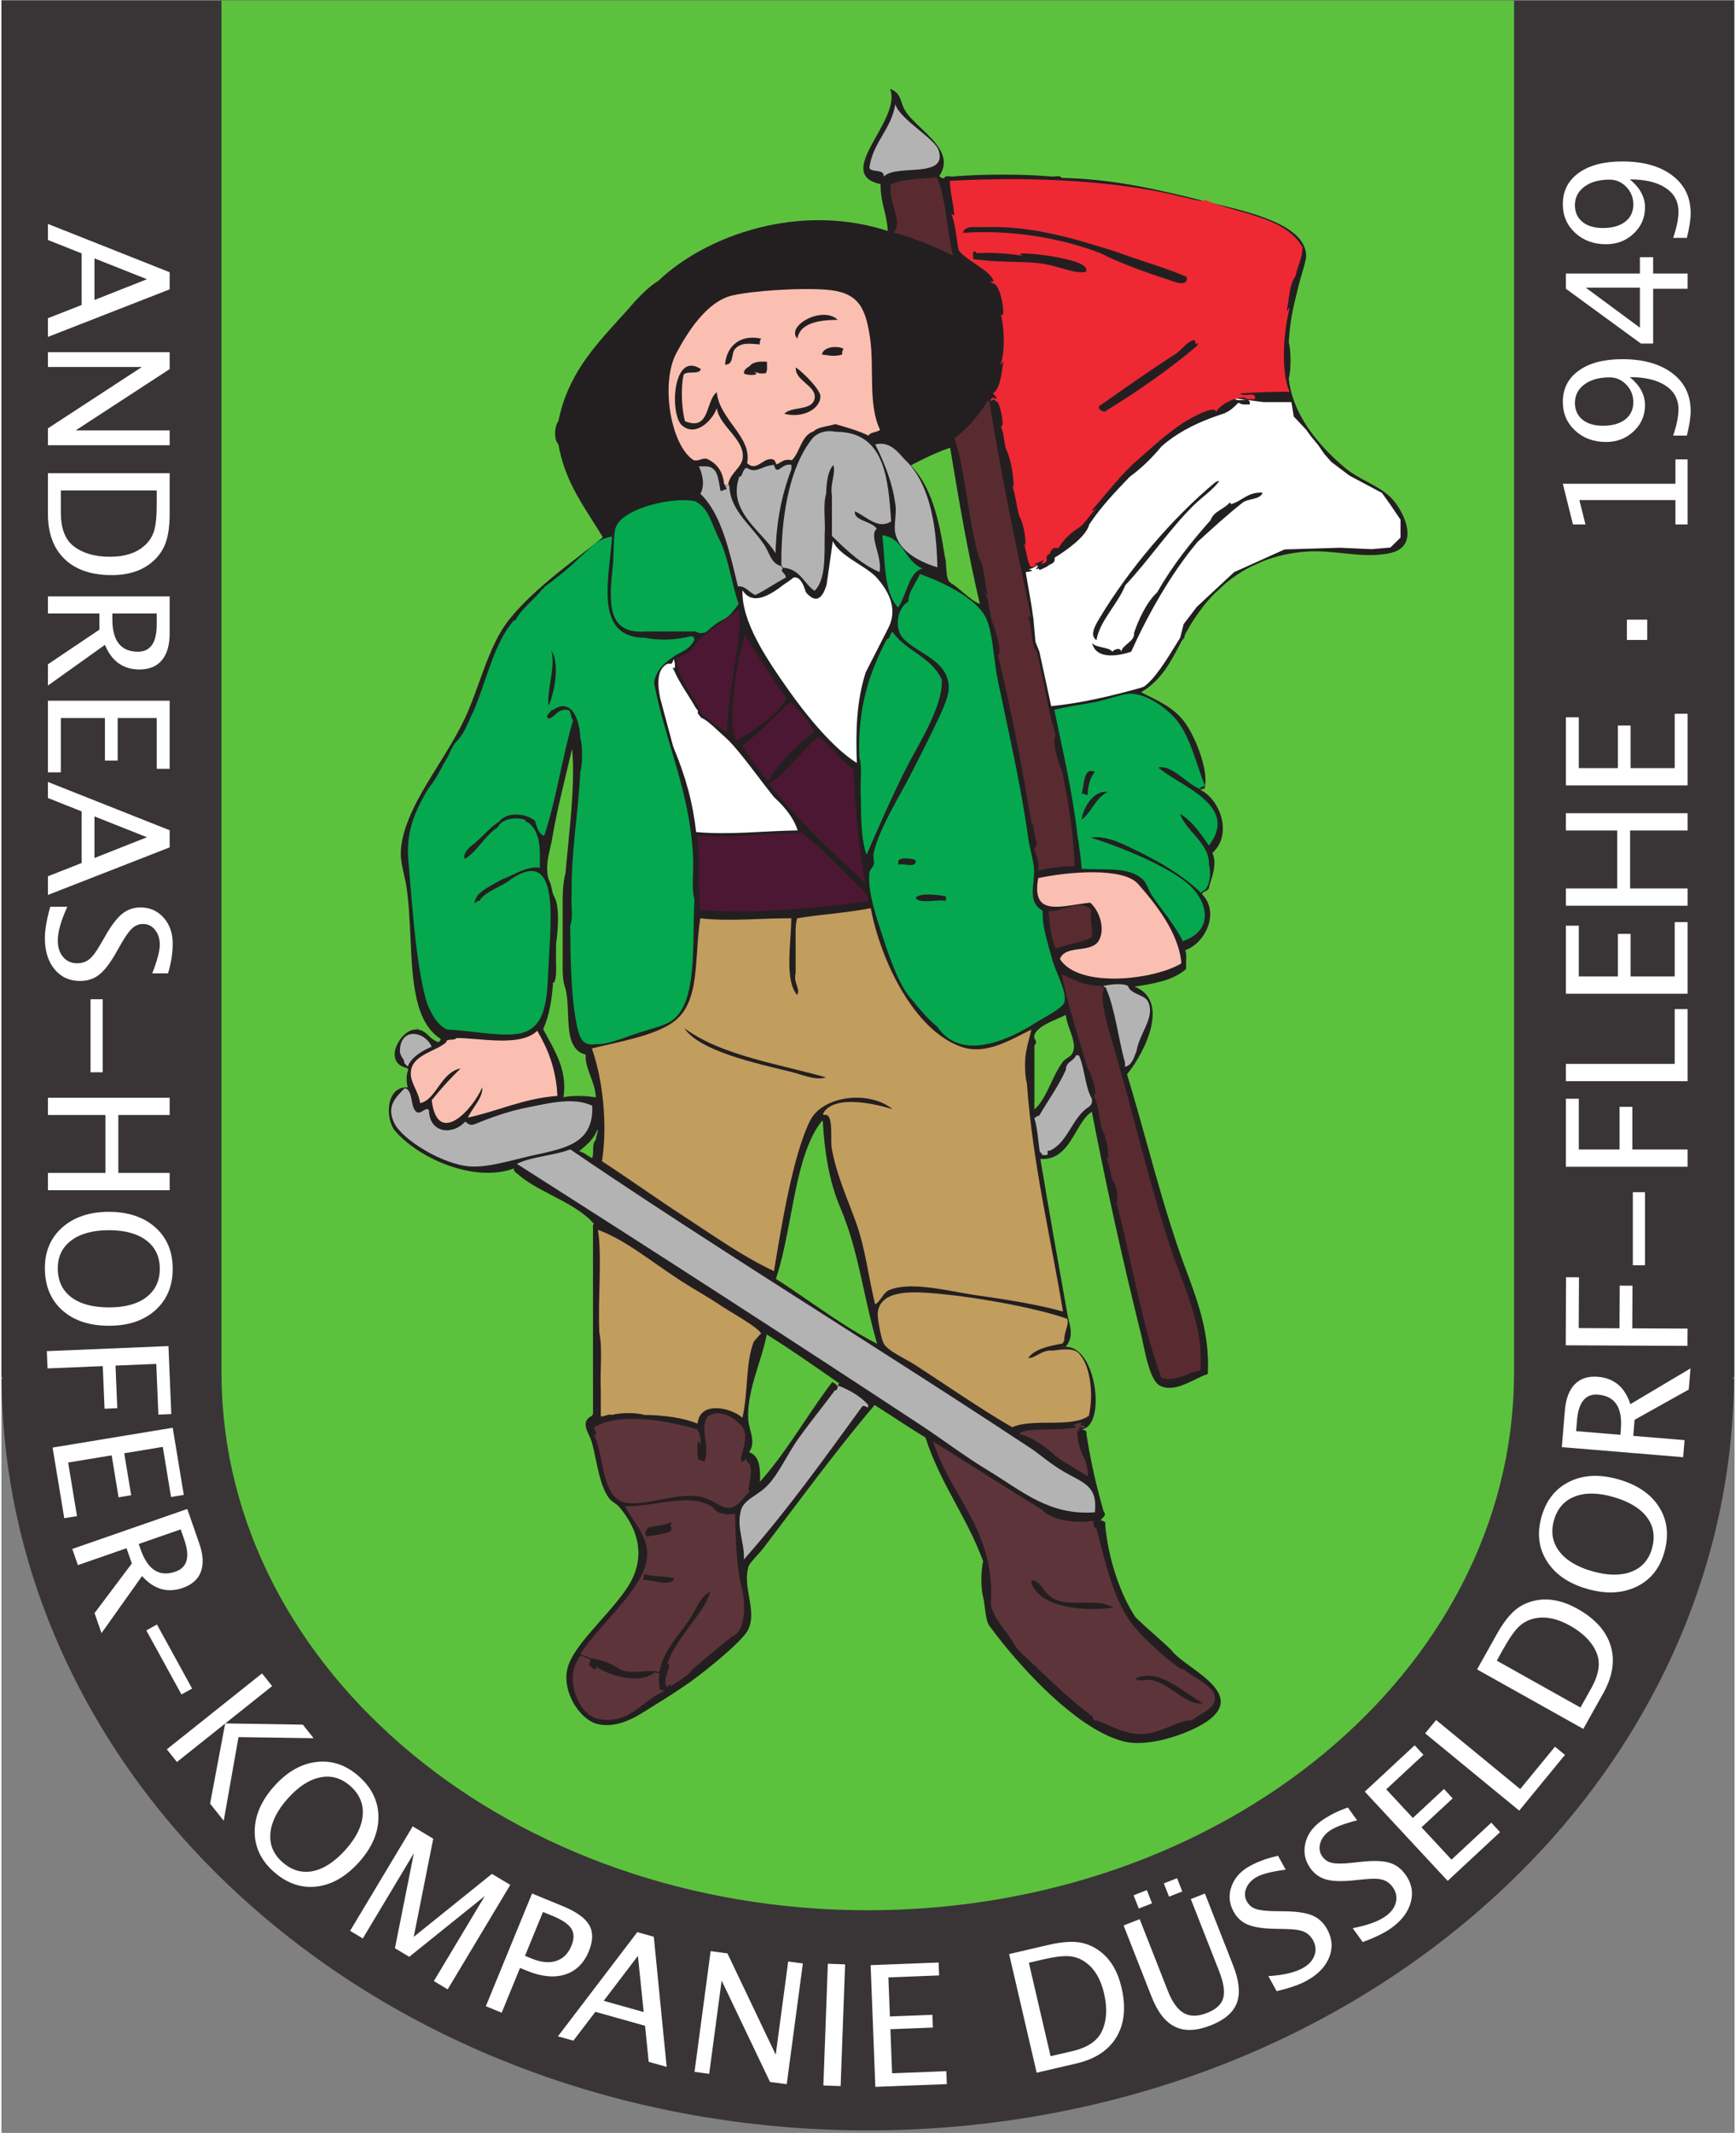 <?xml version="1.0" encoding="UTF-8" standalone="no"?>
<!DOCTYPE svg PUBLIC "-//W3C//DTD SVG 1.1//EN" "http://www.w3.org/Graphics/SVG/1.1/DTD/svg11.dtd">
<svg xmlns="http://www.w3.org/2000/svg" xmlns:xlink="http://www.w3.org/1999/xlink" xmlns:serif="http://www.serif.com/" width="136" height="167" viewBox="0 0 300 369" version="1.1" xml:space="preserve" style="fill-rule:evenodd;clip-rule:evenodd;stroke-linejoin:round;stroke-miterlimit:2;"><rect x="0" y="0" width="300" height="369" fill="#808080" stroke="none"/><g transform="matrix(0.516,0,0,-0.516,-3.621,393.217)"><g id="g10"><g><path id="path14" d="M588.261,761.852L7.015,761.852L7.015,300.45L7.625,299.84L7.042,299.835C7.341,263.975 15.979,229.349 32.716,196.922C48.317,166.697 70.232,139.809 97.853,117.006C151.934,72.359 222.884,47.772 297.632,47.772C372.386,47.772 443.337,72.359 497.419,117.005C525.041,139.807 546.957,166.697 562.558,196.922C579.296,229.348 587.933,263.974 588.232,299.835L587.65,299.84L588.261,300.45L588.261,761.852Z" style="fill:rgb(57,53,54);"/><path id="path16" d="M80.851,300.45C81.675,201.544 178.416,121.582 297.632,121.582C416.86,121.582 513.601,201.544 514.424,300.45L514.45,300.45L514.45,761.852L80.826,761.852L80.826,300.45L80.851,300.45Z" style="fill:rgb(92,194,61);"/><path id="path18" d="M444.876,97.957C442.475,96.633 439.118,95.464 434.803,94.452L432.033,99.479C437.091,99.829 440.917,100.72 443.509,102.149C445.507,103.25 446.825,104.659 447.466,106.377C448.104,108.094 447.953,109.807 447.013,111.514C446.239,112.917 445.184,113.888 443.844,114.432C442.506,114.976 440.431,115.26 437.623,115.288L434.371,115.355C430.368,115.416 427.318,115.873 425.221,116.724C423.126,117.573 421.512,119.022 420.384,121.068C418.866,123.822 418.616,126.641 419.633,129.522C420.649,132.403 422.703,134.696 425.797,136.401C428.552,137.919 431.712,139.062 435.28,139.832L437.837,135.191C433.25,134.596 430.03,133.788 428.178,132.766C426.421,131.799 425.23,130.531 424.6,128.968C423.972,127.402 424.048,125.911 424.829,124.494C425.487,123.302 426.488,122.476 427.83,122.021C429.176,121.563 431.309,121.313 434.233,121.265L437.593,121.228C441.656,121.176 444.729,120.706 446.814,119.818C448.9,118.931 450.547,117.392 451.754,115.2C453.469,112.091 453.696,108.962 452.44,105.811C451.184,102.661 448.662,100.043 444.876,97.957ZM62.496,175.539L94.437,200.986L97.824,196.735L82.112,184.218L108.122,183.808L111.75,179.254L86.541,179.632L81.581,151.584L77.007,157.324L82.068,184.182L65.883,171.287L62.496,175.539ZM101.173,137.792C104.282,135.005 107.689,133.968 111.395,134.683C115.101,135.401 118.786,137.798 122.445,141.88C125.994,145.839 127.917,149.697 128.215,153.459C128.511,157.22 127.153,160.451 124.141,163.154C121.115,165.869 117.747,166.867 114.042,166.15C110.336,165.434 106.696,163.083 103.121,159.098C99.559,155.127 97.6,151.249 97.247,147.466C96.893,143.682 98.202,140.457 101.173,137.792ZM98.22,134.622C94.001,138.406 91.919,142.909 91.974,148.137C92.028,153.363 94.211,158.381 98.522,163.187C102.857,168.021 107.614,170.728 112.795,171.311C117.972,171.892 122.719,170.247 127.032,166.379C131.334,162.522 133.481,157.989 133.479,152.778C133.475,147.567 131.312,142.552 126.989,137.731C122.58,132.815 117.789,130.075 112.615,129.514C107.441,128.952 102.643,130.656 98.22,134.622ZM123.983,114.679L144.98,149.707L151.866,145.577L145.327,112.663L171.557,133.774L177.711,130.086L156.714,95.06L152.077,97.84L169.156,126.335L143.824,105.971L139.019,108.851L145.367,140.692L128.243,112.126L123.983,114.679ZM182.65,106.302L184.82,105.411C188.003,104.106 190.761,103.828 193.098,104.579C195.434,105.331 197.15,107.043 198.248,109.714C199.175,111.978 199.158,113.875 198.195,115.403C197.232,116.932 195.158,118.349 191.976,119.655L188.683,121.006L182.65,106.302ZM169.517,89.41L185.017,127.191L195.305,122.973C199.865,121.101 202.826,118.984 204.185,116.629C205.545,114.271 205.502,111.332 204.056,107.809C202.408,103.792 199.754,101.203 196.097,100.039C192.438,98.877 188.192,99.287 183.358,101.269L180.984,102.243L174.826,87.232L169.517,89.41ZM222.466,87.453L220.528,106.28L209.051,91.217L222.466,87.453ZM224.144,70.76L222.923,82.852L206.266,87.528L198.88,77.851L193.699,79.305L220.329,114.246L225.854,112.696L230.174,69.069L224.144,70.76ZM239.519,67.396L244.925,107.875L250.56,107.123L266.759,73.139L270.935,104.4L275.858,103.743L270.451,63.265L264.844,64.013L248.617,97.999L244.441,66.74L239.519,67.396ZM282.741,62.837L284.245,103.646L290.036,103.433L288.532,62.624L282.741,62.837ZM300.173,62.364L298.595,103.171L321.398,104.054L321.564,99.724L304.553,99.067L305.06,85.97L319.315,86.52L319.479,82.247L305.226,81.696L305.795,66.917L323.993,67.622L324.16,63.291L300.173,62.364ZM358.962,72.644L366.192,74.324C371.354,75.524 374.685,77.763 376.189,81.04C377.815,84.534 378.047,88.771 376.889,93.753C375.802,98.428 373.81,101.837 370.913,103.977C369.155,105.287 367.247,106.019 365.19,106.174C363.134,106.328 360.18,105.959 356.327,105.062L351.678,103.98L358.962,72.644ZM354.3,67.111L345.052,106.889L358.275,109.963C362.216,110.879 365.504,111.181 368.135,110.867C370.767,110.554 373.213,109.554 375.474,107.871C379.063,105.194 381.49,101.13 382.756,95.683C384.294,89.071 383.739,83.541 381.09,79.091C378.442,74.642 373.947,71.68 367.604,70.204L354.3,67.111ZM398.701,126.134L396.956,130.577L401.399,132.321L403.144,127.879L398.701,126.134ZM388.556,122.151L386.812,126.594L391.255,128.338L392.999,123.896L388.556,122.151ZM383.462,116.474L388.857,118.592L398.275,94.605C399.774,90.786 401.572,88.284 403.666,87.101C405.761,85.918 408.351,85.931 411.433,87.142C414.447,88.325 416.263,89.981 416.878,92.111C417.493,94.239 417.035,97.256 415.502,101.16L406.012,125.329L410.739,127.184L420.199,103.092C422.236,97.906 422.652,93.711 421.447,90.511C420.244,87.31 417.313,84.796 412.656,82.968C407.913,81.105 403.931,80.954 400.709,82.517C397.489,84.077 394.872,87.417 392.862,92.538L383.462,116.474ZM38.226,661.477L55.831,668.431L38.226,675.412L38.226,661.477ZM55.608,215.411L59.187,217.378L70.984,195.902L67.405,193.936L55.608,215.411ZM53.072,244.383L53.687,242.611C56.079,235.729 59.976,233.228 65.38,235.104C69.359,236.487 70.347,240.063 68.342,245.832L67.148,249.273L53.072,244.383ZM30.78,242.715L69.356,256.115L73.413,244.439C74.698,240.736 74.867,237.616 73.919,235.077C72.97,232.538 70.941,230.727 67.831,229.647C62.687,227.859 58.136,229.19 54.176,233.637L40.586,214.486L38.25,221.21L50.755,237.852L48.98,242.961L32.664,237.293L30.78,242.715ZM24.177,276.706L64.469,283.356L68.185,260.842L63.911,260.136L61.139,276.933L48.207,274.799L50.53,260.723L46.31,260.027L43.987,274.103L29.394,271.694L32.36,253.726L28.087,253.02L24.177,276.706ZM22.24,309.037L63.042,310.735L63.991,287.936L59.662,287.756L58.955,304.765L45.281,304.196L45.874,289.915L41.602,289.737L41.007,304.019L22.481,303.248L22.24,309.037ZM25.919,336.808C25.919,332.631 27.423,329.403 30.431,327.122C33.438,324.842 37.683,323.701 43.165,323.701C48.481,323.701 52.638,324.845 55.636,327.136C58.635,329.427 60.135,332.595 60.135,336.641C60.135,340.707 58.631,343.882 55.623,346.161C52.615,348.442 48.435,349.583 43.082,349.583C37.747,349.583 33.553,348.452 30.5,346.189C27.446,343.926 25.919,340.799 25.919,336.808ZM21.587,336.89C21.587,342.556 23.551,347.114 27.478,350.563C31.406,354.011 36.598,355.737 43.055,355.737C49.548,355.737 54.74,354.002 58.631,350.535C62.521,347.068 64.467,342.437 64.467,336.641C64.467,330.866 62.525,326.239 58.645,322.762C54.763,319.286 49.585,317.548 43.11,317.548C36.506,317.548 31.268,319.286 27.396,322.762C23.523,326.239 21.587,330.948 21.587,336.89ZM22.608,394.011L63.446,394.011L63.446,388.217L46.228,388.217L46.228,368.791L63.446,368.791L63.446,362.997L22.608,362.997L22.608,368.791L41.896,368.791L41.896,388.217L22.608,388.217L22.608,394.011ZM36.902,427.027L40.985,427.027L40.985,402.525L36.902,402.525L36.902,427.027ZM21.587,447.506C21.587,450.248 22.186,453.751 23.381,458.019L29.12,458.019C26.986,453.421 25.919,449.641 25.919,446.678C25.919,444.398 26.517,442.563 27.713,441.174C28.909,439.785 30.481,439.09 32.431,439.09C34.032,439.091 35.393,439.545 36.515,440.457C37.637,441.367 38.888,443.045 40.268,445.493L41.896,448.307C43.882,451.783 45.754,454.235 47.511,455.661C49.267,457.085 51.314,457.798 53.651,457.798C56.796,457.798 59.385,456.658 61.418,454.378C63.45,452.097 64.467,449.19 64.467,445.658C64.467,442.513 63.943,439.192 62.895,435.698L57.596,435.698C59.288,440.002 60.135,443.212 60.135,445.326C60.135,447.333 59.601,448.987 58.535,450.294C57.467,451.6 56.124,452.253 54.505,452.253C53.144,452.254 51.94,451.775 50.891,450.818C49.843,449.862 48.592,448.114 47.138,445.575L45.483,442.651C43.477,439.118 41.583,436.653 39.799,435.255C38.015,433.857 35.872,433.158 33.369,433.158C29.819,433.159 26.968,434.47 24.815,437.09C22.664,439.712 21.587,443.184 21.587,447.506ZM38.226,474.382L55.831,481.336L38.226,488.317L38.226,474.382ZM22.608,468.256L33.921,472.699L33.921,490L22.608,494.496L22.608,499.877L63.446,483.681L63.446,477.941L22.608,461.993L22.608,468.256ZM22.608,527.106L63.446,527.106L63.446,504.287L59.113,504.287L59.113,521.312L46.007,521.312L46.007,507.046L41.731,507.046L41.731,521.312L26.941,521.312L26.941,503.101L22.608,503.101L22.608,527.106ZM44.213,556.348L44.213,554.472C44.213,547.188 47.074,543.546 52.796,543.546C57.007,543.546 59.113,546.599 59.113,552.707L59.113,556.348L44.213,556.348ZM22.608,562.088L63.446,562.088L63.446,549.727C63.446,545.809 62.581,542.805 60.851,540.718C59.123,538.63 56.612,537.586 53.319,537.586C47.874,537.586 44.011,540.337 41.731,545.835L22.608,532.205L22.608,539.324L39.882,550.941L39.882,556.348L22.608,556.348L22.608,562.088ZM26.941,597.616L26.941,590.194C26.941,584.898 28.366,581.144 31.217,578.937C34.252,576.564 38.327,575.378 43.441,575.378C48.242,575.378 52.013,576.546 54.754,578.882C56.428,580.299 57.573,581.99 58.189,583.959C58.806,585.928 59.113,588.889 59.113,592.843L59.113,597.616L26.941,597.616ZM22.608,603.412L63.446,603.412L63.446,589.837C63.446,585.789 62.995,582.52 62.093,580.026C61.193,577.535 59.665,575.378 57.513,573.557C54.092,570.669 49.585,569.224 43.993,569.224C37.206,569.224 31.944,571.019 28.21,574.606C24.475,578.193 22.608,583.241 22.608,589.754L22.608,603.412ZM22.608,643.979L63.446,643.979L63.446,638.294L31.907,617.738L63.446,617.738L63.446,612.771L22.608,612.771L22.608,618.428L54.147,639.011L22.608,639.011L22.608,643.979ZM22.608,655.352L33.921,659.793L33.921,677.095L22.608,681.592L22.608,686.973L63.446,670.775L63.446,665.036L22.608,649.088L22.608,655.352ZM544.247,685.598C547.41,685.598 549.903,686.301 551.724,687.708C553.545,689.115 554.455,691.042 554.455,693.488C554.455,695.787 553.674,697.751 552.11,699.379C550.547,701.008 548.661,701.821 546.455,701.821C542.976,701.821 540.176,701.035 538.05,699.462C535.927,697.889 534.864,695.824 534.864,693.267C534.864,690.895 535.706,689.022 537.389,687.652C539.073,686.282 541.358,685.597 544.247,685.598ZM572.418,682.286L567.811,682.286C569.007,685.743 569.605,688.687 569.605,691.116C569.605,694.5 568.165,697.145 565.286,699.048C562.407,700.952 558.4,701.904 553.269,701.904C556.672,699.146 558.373,696.008 558.373,692.496C558.374,689.055 557.11,686.139 554.579,683.749C552.05,681.356 548.965,680.161 545.323,680.161C541.147,680.161 537.684,681.434 534.934,683.982C532.184,686.531 530.808,689.736 530.808,693.598C530.808,698.032 532.588,701.527 536.148,704.084C539.707,706.641 544.577,707.919 550.758,707.919C557.785,707.919 563.364,706.361 567.493,703.242C571.623,700.124 573.687,695.907 573.687,690.591C573.688,688.457 573.265,685.689 572.418,682.286ZM556.662,652.189L556.662,665.599L538.507,665.599L556.662,652.189ZM572.666,665.24L561.105,665.24L561.105,646.864L556.994,646.864L531.83,665.24L531.83,670.345L556.662,670.345L556.662,675.808L561.105,675.808L561.105,670.345L572.666,670.345L572.666,665.24ZM544.247,619.3C547.41,619.3 549.903,620.002 551.724,621.409C553.545,622.816 554.455,624.742 554.455,627.19C554.455,629.489 553.674,631.453 552.111,633.08C550.547,634.708 548.661,635.523 546.455,635.523C542.976,635.523 540.176,634.736 538.05,633.164C535.928,631.591 534.865,629.526 534.865,626.969C534.865,624.596 535.706,622.723 537.389,621.355C539.073,619.983 541.358,619.299 544.247,619.3ZM572.418,615.988L567.811,615.988C569.007,619.445 569.605,622.389 569.605,624.816C569.605,628.201 568.165,630.845 565.286,632.749C562.407,634.654 558.4,635.605 553.269,635.605C556.672,632.847 558.373,629.71 558.373,626.197C558.374,622.757 557.11,619.841 554.579,617.451C552.05,615.058 548.965,613.862 545.323,613.862C541.147,613.862 537.684,615.136 534.934,617.684C532.184,620.231 530.808,623.437 530.808,627.3C530.808,631.734 532.588,635.228 536.148,637.785C539.707,640.343 544.577,641.621 550.758,641.621C557.785,641.621 563.364,640.062 567.493,636.943C571.623,633.826 573.687,629.608 573.687,624.292C573.688,622.158 573.265,619.39 572.418,615.987ZM572.666,586.22L568.584,586.22L568.584,594.387L536.356,594.387L538.396,586.22L534.203,586.22L530.808,599.85L568.584,599.85L568.584,608.017L572.666,608.017L572.666,586.22ZM559.119,547.482L552.303,547.482L552.303,554.296L559.119,554.296L559.119,547.482ZM572.666,498.726L531.83,498.726L531.83,521.546L536.161,521.546L536.161,504.521L549.269,504.521L549.269,518.786L553.545,518.786L553.545,504.521L568.335,504.521L568.335,522.733L572.666,522.733L572.666,498.726ZM572.666,458.384L531.83,458.384L531.83,464.177L549.048,464.177L549.048,483.604L531.83,483.604L531.83,489.397L572.666,489.397L572.666,483.604L553.379,483.604L553.379,464.177L572.666,464.177L572.666,458.384ZM572.666,428.871L531.83,428.871L531.83,451.69L536.161,451.69L536.161,434.665L549.269,434.665L549.269,448.93L553.545,448.93L553.545,434.665L568.335,434.665L568.335,452.876L572.666,452.876L572.666,428.871ZM572.666,399.549L531.83,399.549L531.83,405.343L568.335,405.343L568.335,423.719L572.666,423.719L572.666,399.549ZM572.666,370.854L531.83,370.854L531.83,393.672L536.161,393.672L536.161,376.648L549.847,376.648L549.847,390.942L554.124,390.942L554.124,376.648L572.666,376.648L572.666,370.854ZM558.374,337.839L554.291,337.839L554.291,362.341L558.374,362.341L558.374,337.839ZM572.619,310.803L531.782,310.997L531.891,333.817L536.223,333.796L536.141,316.772L549.827,316.707L549.895,330.998L554.172,330.98L554.103,316.685L572.647,316.597L572.619,310.803ZM550.113,280.986L550.269,282.855C550.871,290.116 548.322,293.98 542.62,294.454C538.422,294.802 536.07,291.933 535.566,285.848L535.264,282.218L550.113,280.986ZM571.169,273.478L530.472,276.856L531.494,289.176C531.819,293.081 532.928,296.001 534.825,297.939C536.721,299.877 539.309,300.709 542.591,300.437C548.018,299.987 551.639,296.927 553.458,291.258L573.642,303.258L573.053,296.165L554.879,286.017L554.431,280.627L571.645,279.198L571.169,273.478ZM560.69,242.805C561.838,246.819 561.28,250.337 559.015,253.357C556.754,256.377 552.985,258.642 547.715,260.15C542.605,261.614 538.292,261.656 534.778,260.279C531.266,258.903 528.953,256.268 527.841,252.377C526.723,248.468 527.293,245.004 529.557,241.984C531.823,238.964 535.528,236.718 540.674,235.244C545.802,233.776 550.148,233.71 553.704,235.045C557.263,236.381 559.59,238.967 560.69,242.805ZM564.831,241.534C563.272,236.086 560.132,232.245 555.406,230.008C550.681,227.773 545.215,227.544 539.007,229.321C532.765,231.107 528.25,234.204 525.464,238.607C522.676,243.011 522.08,247.999 523.675,253.57C525.264,259.122 528.404,263.036 533.091,265.312C537.781,267.586 543.236,267.833 549.461,266.05C555.811,264.234 560.368,261.121 563.135,256.713C565.9,252.306 566.465,247.245 564.831,241.534ZM536.722,189.546L540.35,196.023C542.938,200.645 543.526,204.618 542.116,207.935C540.627,211.489 537.651,214.516 533.188,217.013C528.999,219.357 525.138,220.181 521.606,219.482C519.453,219.062 517.627,218.146 516.128,216.73C514.628,215.313 512.914,212.88 510.982,209.428L508.65,205.262L536.722,189.546ZM537.673,182.375L502.038,202.324L508.67,214.168C510.647,217.701 512.638,220.332 514.642,222.066C516.646,223.802 519.032,224.938 521.8,225.476C526.196,226.324 530.834,225.383 535.713,222.652C541.637,219.337 545.351,215.201 546.858,210.247C548.364,205.293 547.526,199.974 544.346,194.293L537.673,182.375ZM516.184,154.982L484.615,180.889L488.29,185.366L516.511,162.211L528.167,176.417L531.517,173.669L516.184,154.982ZM492.174,131.433L464.377,161.349L481.095,176.883L484.043,173.709L471.57,162.121L480.491,152.519L490.943,162.229L493.855,159.096L483.403,149.386L493.469,138.551L506.81,150.947L509.759,147.772L492.174,131.433ZM473.252,115.602C471.026,114.002 467.832,112.438 463.672,110.915L460.318,115.573C465.297,116.528 468.987,117.871 471.391,119.601C473.242,120.933 474.383,122.491 474.809,124.273C475.24,126.056 474.884,127.738 473.743,129.321C472.808,130.619 471.644,131.458 470.248,131.837C468.855,132.214 466.761,132.249 463.971,131.939L460.734,131.615C456.753,131.196 453.669,131.283 451.486,131.874C449.302,132.466 447.529,133.712 446.163,135.607C444.325,138.16 443.737,140.927 444.401,143.911C445.065,146.894 446.829,149.416 449.695,151.479C452.247,153.318 455.249,154.832 458.698,156.024L461.793,151.725C457.312,150.583 454.212,149.394 452.496,148.158C450.869,146.986 449.836,145.585 449.399,143.957C448.964,142.328 449.219,140.857 450.165,139.543C450.961,138.438 452.052,137.74 453.441,137.447C454.829,137.156 456.978,137.162 459.888,137.466L463.23,137.833C467.267,138.268 470.376,138.171 472.551,137.54C474.729,136.909 476.548,135.579 478.009,133.548C480.084,130.668 480.688,127.587 479.818,124.31C478.949,121.03 476.758,118.128 473.252,115.602" style="fill:white;"/><path id="path20" d="M447.312,615.858L447.312,615.857M363.114,310.475C363.093,310.439 363.069,310.404 363.046,310.372C366.452,310.971 369.158,308.766 371.044,305.361C371.979,303.673 372.711,301.687 373.223,299.61C373.734,297.537 374.028,295.367 374.086,293.307C374.232,288.167 372.901,283.679 369.84,282.877C369.626,282.71 369.467,282.74 369.505,282.699C369.519,282.694 369.637,282.683 369.778,282.663C369.917,282.643 370.068,282.621 370.227,282.577L370.227,282.578C370.761,282.433 371.204,282.122 370.99,281.24C371.783,276.231 372.597,271.972 373.528,267.842C374.456,263.73 375.502,259.74 376.764,255.255C377.51,254.487 377.156,253.845 376.593,253.255C376.468,253.123 376.34,253.002 376.214,252.884C376.079,252.757 375.945,252.633 375.838,252.516C375.863,252.289 376.102,252.217 376.339,252.147C376.953,251.966 377.57,251.784 377.297,250.688C377.788,245.244 379.005,239.501 380.772,234.114C382.504,228.829 384.766,223.89 387.39,219.912C389.397,217.902 391.525,216.018 393.653,214.135C395.634,212.383 397.617,210.629 399.492,208.783L399.514,208.761L399.53,208.739C400.737,207.079 403.242,205.247 405.927,203.283C409.143,200.931 412.614,198.391 414.531,195.655C416.87,192.316 416.926,188.744 411.563,184.987C408.365,182.745 402.739,180.248 396.934,178.822C392.243,177.67 387.421,177.212 383.64,178.143C376.806,179.827 369.362,184.734 362.375,190.744C352.402,199.324 343.348,210.163 338.355,217.065C337.516,218.222 337.166,220.983 336.87,223.318C336.709,224.589 336.564,225.731 336.372,226.37L336.371,226.377C335.957,227.864 335.749,230.199 335.749,232.529L335.748,232.529C335.748,234.8 335.946,237.08 336.341,238.573C333.825,245.475 330.523,251.607 327.221,257.739C323.428,264.783 319.633,271.829 317.012,280.062C313.273,282.343 309.605,284.723 305.941,287.102C303.936,288.404 301.929,289.706 299.933,290.978C289.433,278.55 279.803,265.772 269.644,252.293C267.396,249.31 265.121,246.292 262.806,243.236L262.805,243.237C262.132,242.343 261.297,241.423 260.483,240.527C259.108,239.012 257.791,237.561 257.539,236.572L257.538,236.569C256.67,233.208 257.264,229.83 257.839,226.561C258.508,222.757 259.152,219.095 257.517,215.654L257.515,215.653C256.737,214.033 254.133,211.369 251.023,208.572C246.314,204.335 240.411,199.75 238,198.063C236.233,196.827 234.302,195.526 232.404,194.288C230.434,193.002 228.506,191.787 226.836,190.779L226.835,190.779C226.146,190.366 225.396,189.885 224.607,189.38C219.965,186.408 213.93,182.544 207.197,183.959C206.874,184.026 206.55,184.118 206.229,184.231C203.489,185.198 200.734,187.824 198.868,191.143C197.004,194.458 196.015,198.478 196.798,202.241C196.908,202.769 197.053,203.291 197.234,203.804C198.847,208.341 203.354,213.44 207.994,218.69C211.327,222.46 214.731,226.311 217.15,230.054L217.15,230.056C220.002,234.466 221.057,238.95 220.589,243.336C220.091,247.988 217.877,252.543 214.272,256.79C213.801,257.347 213.219,257.753 212.65,258.15C212,258.605 211.362,259.05 210.865,259.711L210.864,259.711C208.453,262.934 207.411,267.907 206.414,272.672C205.969,274.796 205.533,276.879 204.991,278.729L204.991,278.729C204.811,279.337 204.497,280.015 204.176,280.707C203.055,283.124 201.847,285.731 205.039,287.317C205.104,287.473 205.195,287.585 205.288,287.696L205.289,287.695C205.371,287.794 205.455,287.895 205.455,288.041L205.455,350.095C205.365,351.226 205.52,351.63 205.805,351.698C202.266,355.768 196.843,358.592 191.582,361.331C187.43,363.492 183.376,365.603 180.368,368.258L180.366,368.258C180.279,368.335 180.17,368.415 180.056,368.5C179.487,368.92 178.772,369.452 178.929,370.292C173.008,368.081 165.936,368.527 159.223,370.548C151.13,372.985 143.54,377.717 139.123,382.831L139.122,382.831C137.926,384.221 137.182,386.427 137.008,388.699C136.898,390.146 137.017,391.627 137.395,392.947C137.78,394.29 138.434,395.471 139.388,396.292L139.389,396.291C140.158,396.954 141.116,397.38 142.277,397.469L142.303,397.47L143.3,397.47C143.004,398.636 142.892,399.705 142.934,400.686C142.977,401.701 143.182,402.625 143.511,403.467L143.037,403.964L142.695,404.052C140.855,404.528 139.777,405.493 139.27,406.695C138.88,407.619 138.835,408.673 139.043,409.743C139.247,410.793 139.696,411.863 140.297,412.841C141.631,415.008 143.745,416.748 145.676,416.87L145.677,416.87C146.069,416.893 146.43,416.882 146.763,416.841L145.848,417.614L147.052,416.797C148.551,416.522 149.486,415.625 150.449,414.702C150.738,414.426 151.029,414.147 151.338,413.886L152.557,413.058C152.755,412.956 152.962,412.863 153.178,412.785C153.342,412.727 153.516,412.675 153.703,412.631L154.406,413.434C154.391,413.473 154.373,413.513 154.353,413.554L154.353,413.556C154.311,413.644 154.253,413.738 154.176,413.842C145.521,419.498 144.877,433.455 144.217,447.8C144.077,450.84 143.937,453.899 143.716,456.925L143.712,456.981L143.689,457.276L143.677,457.45L143.672,457.509L143.672,457.516L143.664,457.622L143.664,457.622C143.576,458.744 143.477,459.844 143.365,460.917C143.24,462.109 143.095,463.291 142.929,464.461C142.756,465.665 142.443,467.061 142.12,468.507C141.567,470.979 140.981,473.6 140.981,475.668C140.981,478.779 141.694,481.963 142.723,484.982C143.747,487.986 145.086,490.829 146.348,493.272C148.373,497.181 150.815,501.111 153.329,505.156C156.267,509.885 159.305,514.774 161.87,519.936C163.944,524.127 165.618,528.762 167.29,533.393C170.063,541.072 172.833,548.743 177.423,554.42C184.052,562.621 192.95,569.521 200.855,575.651C203.657,577.824 206.335,579.899 208.749,581.909C207.586,583.869 206.364,585.79 205.144,587.708C200.39,595.185 195.634,602.665 193.847,613.153C193.782,613.206 193.719,613.266 193.661,613.329C192.995,614.052 192.722,615.471 192.751,616.895C192.781,618.301 193.102,619.739 193.628,620.518L193.629,620.518C193.697,620.619 193.771,620.71 193.845,620.79C196.82,635.926 205.638,645.608 213.974,654.761C215.905,656.881 217.81,658.972 219.599,661.084L219.615,661.102L219.88,661.374C222.184,663.751 224.491,666.129 227.414,667.927C236.096,676.184 249.222,683.21 264.126,686.395C276.786,689.101 290.736,689.036 304.344,684.607C304.227,687.237 303.692,689.459 303.158,691.678C302.521,694.326 301.882,696.974 301.931,700.32C296.903,701.358 295.692,703.84 296.313,707.111C296.824,709.804 298.621,713.008 300.507,716.374C303.415,721.56 306.542,727.138 305.345,731.551L305.145,732.288L305.833,731.956C307.911,730.955 308.453,729.326 309.023,727.615C309.258,726.909 309.499,726.186 309.866,725.496L309.865,725.495C311.002,723.368 313.248,721.228 315.559,719.027C320.537,714.285 325.81,709.26 321.643,703.066L321.762,702.935C322.092,702.56 322.424,702.181 323.312,702.356C323.469,702.906 324.015,702.999 324.671,702.961C324.876,702.95 325.085,702.925 325.293,702.901C325.731,702.85 326.17,702.799 326.412,702.879L326.456,702.894L326.492,702.897C331.339,703.303 337.046,703.506 342.761,703.506L342.761,703.507C348.467,703.507 354.176,703.304 359.039,702.897L359.072,702.894L359.106,702.885C359.412,702.798 359.913,702.851 360.414,702.904L360.415,702.904C361.365,703.005 362.319,703.104 362.646,702.411C370.834,702.216 378.404,701.378 386.088,700.045C393.847,698.7 401.725,696.849 410.478,694.645C411.769,694.32 412.995,694.023 414.265,693.714C427.08,690.6 443.777,686.541 444.681,676.882C444.815,675.411 444.138,673.154 443.382,670.635C442.989,669.324 442.573,667.94 442.248,666.595C442.02,665.649 441.828,664.871 441.646,664.129C440.2,658.239 439.323,654.672 438.867,647.308C439.265,645.819 439.464,643.516 439.464,641.219L439.465,641.219C439.465,638.927 439.266,636.626 438.869,635.133C439.131,632.536 439.75,630.008 440.643,627.569L440.695,627.569L440.735,627.319C441.716,624.704 443.012,622.191 444.527,619.804C444.861,619.278 445.205,618.758 445.559,618.246L445.562,618.241L447.312,615.857L449.722,612.939L449.721,612.94L449.722,612.939L449.722,612.939L449.722,612.939L449.728,612.931C452.377,609.926 455.27,607.222 458.124,604.885L458.123,604.884C460.229,603.165 462.686,601.851 465.107,600.557C467.176,599.45 469.218,598.359 471.013,597.035L471.019,597.032L471.021,597.029C471.794,596.458 472.522,595.843 473.185,595.166C475.24,593.069 477.595,589.305 478.406,585.707C478.707,584.374 478.797,583.058 478.587,581.852C478.374,580.622 477.85,579.506 476.923,578.598C476.023,577.716 474.747,577.036 473.013,576.645C467.699,575.451 462.368,576.006 456.966,576.57C452.965,576.988 448.922,577.41 444.839,577.117C439.53,576.739 434.647,575.636 430.177,573.88L426.111,572.048C425.133,571.547 424.177,571.013 423.243,570.445C421.222,569.218 419.304,567.836 417.487,566.308L413.882,562.955C411.29,560.295 408.934,557.302 406.813,554.014C405.792,552.433 404.869,550.792 403.982,549.136L403.853,548.363L403.838,548.273L403.781,548.202L402.933,547.147L402.55,546.412C399.226,540.028 395.973,533.786 389.309,529.961C390.095,529.548 390.936,529.136 391.802,528.709C395.925,526.679 400.648,524.353 403.883,519.99C405.946,517.212 408.064,512.792 409.433,508.493C410.662,504.63 411.29,500.847 410.739,498.403C410.729,498.268 410.703,498.154 410.66,498.058L410.484,497.291L410.323,497.691C410.155,497.593 409.955,497.534 409.756,497.477C409.56,497.421 409.366,497.366 409.304,497.211C410.631,496.538 411.863,495.526 412.929,494.292C414.615,492.339 415.887,489.819 416.447,487.185C417.009,484.536 416.857,481.766 415.693,479.327C415.127,478.143 414.322,477.035 413.244,476.06C414.687,472.885 413.564,469.318 412.579,466.19C412.446,465.767 412.315,465.352 412.195,464.951C412.186,463.854 411.483,463.521 410.782,463.188C410.324,462.971 409.866,462.755 409.783,462.219C410.987,461.002 411.754,459.621 412.16,458.172C412.739,456.106 412.58,453.903 411.901,451.839C411.227,449.785 410.036,447.863 408.548,446.345C407.253,445.024 405.729,444.005 404.121,443.465C404.564,442.495 404.505,441.098 404.446,439.702C404.412,438.893 404.377,438.083 404.443,437.393L404.459,437.217L404.33,437.101C402.245,435.224 399.529,433.989 396.475,433.102C393.57,432.259 390.366,431.729 387.112,431.256C388.317,430.789 389.318,430.193 390.136,429.491C392.158,427.759 393.062,425.399 393.201,422.757C393.339,420.158 392.734,417.284 391.735,414.471C389.956,409.464 386.917,404.629 384.604,401.887C386.947,394.184 389.076,386.54 391.197,378.926C394.553,366.876 397.89,354.896 402.003,342.934C402.851,340.459 403.732,338.086 404.613,335.712C408.471,325.318 412.346,314.879 411.713,301.607L411.701,301.362L411.467,301.29C410.323,300.934 408.987,300.278 407.557,299.577C403.793,297.73 399.389,295.57 395.698,297.424L395.697,297.424C392.688,298.943 391.13,306.25 389.976,311.659C389.7,312.955 389.447,314.141 389.205,315.105L389.205,315.106C386.121,327.49 383.219,339.863 380.493,352.212C377.751,364.631 375.191,377 372.807,389.31C370.735,388.042 369.217,385.447 367.634,382.74C364.892,378.053 361.956,373.04 355.539,373.473C356.943,365.038 358.49,356.053 360.051,347.143C361.661,337.946 363.238,329.101 364.679,321.071C364.779,320.511 364.93,319.906 365.085,319.286L365.085,319.284C365.752,316.61 366.498,313.62 364.131,310.608L364.025,310.474L363.115,310.474L363.114,310.475ZM365.995,408.48C367.567,410.696 366.546,413.58 365.472,416.613C364.873,418.303 364.258,420.037 364.041,421.765C363.401,421.421 362.536,421.047 361.568,420.628C358.474,419.289 354.292,417.479 353.523,414.955L353.523,414.954C353.327,414.316 353.556,413.895 353.756,413.528C354.094,412.907 354.374,412.39 353.539,411.529L353.539,390.084C355.845,392.033 357.421,395.357 359.031,398.753C360.245,401.318 361.481,403.926 363.085,406.064L363.087,406.067C363.541,406.66 364.113,407.025 364.671,407.38C365.176,407.702 365.669,408.017 365.994,408.478L365.995,408.48L365.995,408.48ZM300.717,311.665C298.922,317.868 297.619,323.794 296.349,329.573C294.273,339.025 292.281,348.089 288.384,357.237C286.517,361.622 285.184,366.355 284.254,371.279C283.345,376.09 282.821,381.085 282.556,386.113C282.451,386.142 282.365,386.195 282.295,386.267C276.406,379.005 274.048,366.567 271.698,354.158C270.312,346.842 268.928,339.534 266.82,333.274C270.696,330.801 274.468,328.207 278.24,325.612C285.475,320.634 292.709,315.657 300.758,311.5L300.721,311.65L300.717,311.665ZM325.788,566.322C325.845,566.291 325.902,566.266 325.955,566.242C326.01,566.218 326.073,566.195 326.144,566.173L326.196,566.156L326.242,566.124C327.216,565.431 328.256,564.554 329.318,563.659C331.344,561.95 333.455,560.168 335.257,559.544C333.258,567.909 331.507,576.512 329.888,585.24C328.255,594.043 326.755,602.979 325.27,611.927C323.604,611.402 321.535,610.568 319.394,609.61C316.867,608.478 314.242,607.172 312.065,605.996C315.495,602.525 317.865,598.009 319.607,592.879C321.393,587.62 322.522,581.708 323.464,575.615C323.794,574.499 323.874,573.16 323.953,571.823C324.06,570.017 324.166,568.213 324.895,567.113C324.981,567.068 325.066,567.011 325.149,566.943C325.251,566.859 325.352,566.762 325.45,566.664L325.451,566.663L325.603,566.508L325.604,566.507C325.665,566.443 325.726,566.38 325.788,566.323L325.788,566.322ZM287.744,297.589C287.814,297.836 287.885,298.084 288.033,298.269L284.809,300.503L284.809,300.504C277.892,305.307 270.967,310.114 263.752,314.621C263.169,311.509 262.145,308.228 261.093,304.852C259.193,298.754 257.194,292.336 257.549,286.129L257.549,286.128C257.612,284.967 257.917,283.786 258.219,282.616L258.219,282.615C258.88,280.053 259.529,277.539 257.802,275.155C259.608,274.581 260.586,273.188 261.08,271.319C261.534,269.603 261.571,267.488 261.474,265.246C266.94,271.339 271.589,278.258 276.237,285.174C279.256,289.667 282.275,294.16 285.525,298.437L285.683,298.645L285.926,298.552C286.321,298.4 286.655,298.185 286.929,297.912C287.151,297.69 287.334,297.432 287.477,297.138C287.633,297.2 287.688,297.394 287.744,297.59L287.744,297.589ZM205.498,376.339C205.516,377.749 205.535,379.159 206.415,379.85C206.409,380.343 206.564,380.881 206.721,381.425C206.921,382.117 207.126,382.823 206.917,383.329C205.858,380.33 203.685,378.488 201.51,376.643C201.275,376.444 201.041,376.243 200.805,376.039C201.918,375.82 202.699,375.288 203.481,374.755C204.012,374.394 204.544,374.03 205.173,373.787C205.473,374.402 205.485,375.372 205.498,376.339ZM190.409,413.911C193.444,408.394 196.79,402.309 195.565,394.179C197.015,394.481 198.717,394.609 200.442,394.609C202.531,394.609 204.662,394.422 206.415,394.138C206.295,396.744 205.426,399.071 204.599,401.288C203.693,403.72 202.833,406.025 203.007,408.483C197.545,409.77 197.305,416.112 197.068,422.449C196.962,425.289 196.855,428.13 196.269,430.467C195.819,431.593 195.556,432.896 195.414,434.311C195.274,435.718 195.251,437.24 195.282,438.811L195.281,438.811L195.281,459.183L195.282,459.183C195.27,461.063 195.313,462.886 195.459,464.599C195.605,466.311 195.855,467.93 196.256,469.409C196.483,472.129 196.781,475.17 197.089,478.313C198.175,489.404 199.389,501.795 198.434,510.973C197.791,508.167 197.116,505.374 196.444,502.582C194.668,495.213 192.891,487.841 191.607,479.967L191.605,479.952C191.462,479.277 191.31,478.632 191.155,477.977C190.36,474.61 189.497,470.949 190.611,467.084C191.162,466.262 191.391,465.168 191.621,464.073C191.836,463.051 192.052,462.025 192.526,461.308L192.541,461.282C192.956,460.524 193.241,459.515 193.424,458.361C193.634,457.051 193.716,455.554 193.716,454.029C193.716,452.628 193.648,451.19 193.544,449.842C193.418,448.215 193.239,446.718 193.064,445.576L193.064,442.207L193.063,442.191C193.016,441.192 193.043,440.115 193.071,439.039C193.13,436.779 193.189,434.517 192.56,432.881L192.474,432.656L192.07,432.656C191.87,429.725 191.542,426.917 191.021,424.307C190.492,421.652 189.758,419.194 188.747,417.006C189.263,415.997 189.831,414.964 190.409,413.911" style="fill:rgb(35,31,32);"/><path id="path22" d="M332.983,675.228C333.191,676.151 332.317,678.156 333.942,677.651L333.942,677.172C339.835,677.43 345.125,677.073 349.897,676.212C344.927,677.934 356.91,676.692 361.584,675.72C366.493,674.699 372.004,673.296 370.798,670.873C366.517,670.197 361.424,673.063 355.274,673.776C348.545,674.563 340.105,673.985 332.983,675.228ZM336.378,685.894C353.466,686.533 368.227,681.551 380.972,677.651C383.777,676.581 386.68,675.609 389.595,674.637C394.479,673.026 399.388,671.451 403.926,669.495C404.025,669.471 404.135,669.446 404.247,669.421C404.321,669.421 404.394,669.409 404.456,669.397C404.492,669.385 404.518,669.372 404.541,669.36C404.727,669.274 404.848,669.114 405.022,669.015C404.776,669.127 404.53,669.225 404.282,669.335C404.282,669.311 404.282,669.298 404.296,669.286C404.432,669.003 404.727,668.868 404.727,668.449C404.282,665.755 400.052,667.785 397.948,668.449C391.207,670.566 381.661,674.109 375.645,677.172C362.938,682.142 345.567,685.168 329.587,683.962C330.031,686.583 334.102,685.82 336.378,685.894ZM407.642,646.627C408.651,647.168 408.663,647.155 408.122,646.146C398.92,638.212 387.22,630.204 377.576,624.336C376.95,623.746 376.813,624.139 376.125,624.336C375.533,624.545 375.128,624.951 375.153,625.787C383.1,631.422 392.634,638.04 399.878,642.751C402.709,644.129 403.952,647.082 407.15,648.09C407.408,647.697 407.654,647.303 407.642,646.627ZM341.225,627.239C342.159,625.751 343.82,618.32 342.197,618.997C343.476,617.053 343.218,613.559 344.128,611.234C345.751,608.011 346.723,601.565 346.552,598.145C346.441,598.527 346.539,599.105 346.072,599.117C347.314,596.165 347.462,592.105 348.495,588.944C349.059,588.023 349.543,586.617 349.899,585.103C350.438,582.815 350.677,580.274 350.427,578.758C350.328,579.139 350.413,579.717 349.947,579.73C351.054,577.441 350.882,573.874 352.37,571.967C353.439,572.189 356.012,572.434 353.342,572.939C355.113,573.161 357.807,575.522 355.765,572.939C356.184,573.013 356.515,573.111 356.762,573.21C358.693,573.997 356.515,575.51 358.667,576.334C359.136,577.479 359.518,578.721 361.584,578.278C363.306,581.071 365.57,583.334 368.375,585.056C370.76,586.717 372.016,589.485 374.181,591.367C373.567,591.343 373.517,590.74 372.73,590.875C377.983,596.78 382.682,603.238 388.734,608.331C392.769,611.85 399.892,618.554 406.178,621.9C408.516,623.155 414.605,626.193 414.42,623.843C416.082,626.723 420.953,628.949 424.125,628.691C424.74,628.026 426.23,628.211 427.508,628.211C428.222,631.175 423.437,628.653 422.663,630.142C422.812,630.152 422.98,630.163 423.142,630.174C427.25,630.444 435.135,630.812 439.147,630.634C436.022,638.065 437.19,650.908 439.147,658.756C438.507,658.744 438.704,657.907 438.175,657.784C439.049,661.757 439.024,666.641 441.089,669.421C441.829,672.719 443.305,675.278 443.514,679.116C437.621,689.535 421.998,690.236 410.545,695.108C411.013,693.767 403.201,696.116 398.907,697.051C377.81,701.653 351.128,702.833 325.22,701.419C325.048,698.811 326.425,693.57 326.672,689.781C326.278,689.867 326.192,690.261 325.711,690.261C327.164,686.632 327.447,681.182 328.136,678.144C330.632,674.675 338.604,671.538 339.761,667.958C339.933,667.466 339.023,667.6 338.801,667.958C338.9,667.417 339.33,667.207 339.761,666.985C342.443,666.826 344.251,653.712 342.197,656.812C343.489,652.372 343.759,644.227 342.197,639.848C342.837,639.848 342.626,640.697 343.156,640.808C342.48,637.13 342.307,632.935 340.253,630.634C338.654,629.909 341.262,629.441 340.733,628.211C340.093,628.838 338.935,628.85 338.801,627.719L339.281,627.719C340.264,628.691 340.228,627.51 341.225,627.239" style="fill:rgb(238,41,52);"/><path id="path24" d="M363.486,431.815C365.739,422.117 368.6,413.027 371.407,403.882C372.699,402.171 375.085,394.644 373.351,394.668C375.441,391.433 375.049,385.7 376.746,382.059C376.845,383.597 379.514,372.647 377.718,373.816C378.604,371.64 379.121,369.08 379.65,366.546C380.953,365.094 381.949,360.777 381.101,358.796C386.194,339.311 389.516,318.077 396.134,300.129C401.275,298.554 404.756,301.925 409.223,302.552C410.392,317.548 403.909,329.738 399.528,342.792C392.566,363.544 387.498,385.331 381.101,407.757C379.206,414.4 375.134,426.702 376.746,430.059L376.746,430.54C376.734,431.178 375.896,430.982 375.775,431.512C373.782,431.479 372.091,431.744 370.551,432.16C367.642,432.947 365.3,434.301 362.685,435.386C362.94,434.185 363.21,432.998 363.486,431.815" style="fill:rgb(89,43,49);"/><path id="path26" d="M372.82,456.589C369.486,461.104 363.322,456.294 358.279,456.589C358.575,451.878 359.263,447.547 360.702,443.98C364.492,445.518 369.437,445.911 372.82,447.867C373.275,449.368 371.823,456.306 372.82,456.589" style="fill:rgb(89,43,49);"/><path id="path28" d="M353.431,486.163C352.46,483.038 355.77,477.711 353.431,477.92C353.986,475.411 355.216,473.566 354.884,470.158C358.525,471.044 362.511,471.585 367.001,471.621C366.806,478.725 365.868,486.787 364.566,494.355C363.982,497.746 363.334,501.046 362.634,504.098C362.132,504.953 361.525,506.716 361.042,508.592C360.248,511.681 359.791,515.08 360.702,515.256C358.071,524.089 356.692,534.188 354.392,543.366C352.239,546.06 352.94,551.608 351.488,555.003C351.586,555.594 352.03,555.298 352.46,555.003C350.486,564.264 348.46,573.862 346.504,583.513C343.477,598.452 340.618,613.527 338.4,627.719L337.92,627.719C334.943,622.774 331.277,618.517 326.762,615.121C330.662,602.857 331.288,587.332 335.004,574.883C336.96,571.82 336.653,566.505 337.92,562.765C337.268,562.766 337.477,563.614 336.948,563.725C338.215,560.797 338.486,556.861 339.371,553.551C340.577,551.165 342.828,542.738 341.315,542.394C344.01,531.353 346.386,519.991 348.584,508.451C349.106,505.714 349.619,502.969 350.121,500.213C350.704,497.02 351.256,493.798 351.818,490.584C352.19,488.46 352.576,486.349 352.94,484.218C353.027,484.944 352.768,486.015 353.431,486.163" style="fill:rgb(89,43,49);"/><path id="path30" d="M326.192,676.381C324.212,684.905 323.904,695.091 320.866,702.558C315.367,702.067 309.302,702.153 305.341,700.135C304.419,694.231 309.684,687.76 306.313,684.13C313.448,682.052 320.054,679.456 326.192,676.381" style="fill:rgb(89,43,49);"/><path id="path32" d="M151.23,411.046L151.338,411.134C149.029,416.285 141.145,417.689 140.691,410.129C140.54,407.739 142.24,407.273 142.158,405.609L143.265,404.45L143.294,404.473C144.69,407.737 148.083,409.694 151.23,411.046ZM303.009,702.87C307.388,707.189 324.388,701.997 321.436,711.592C320.169,715.689 308.507,721.827 306.883,727.105C305.469,718.506 299.416,714.544 298.162,705.773C298.961,703.989 303.18,705.626 303.009,702.87ZM288.065,297.354C287.155,297.294 287.734,295.744 286.614,295.903C283.145,291.168 278.777,285.865 274.497,279.899C270.339,274.118 267.411,266.847 262.86,262.935C259.734,260.241 256.019,258.998 255.097,255.664C253.485,249.748 256.401,244.814 256.069,239.179C270.364,255.27 283.022,272.998 295.828,290.565C297.095,291.131 297.906,289.076 297.76,291.056C295.226,293.849 291.867,295.816 288.065,297.354ZM358.758,376.239C364.639,379.082 365.992,386.463 370.877,390.301C371.946,391.014 373.152,391.593 372.82,393.696C372.316,394.533 371.922,395.467 371.602,396.476C371.258,397.535 370.974,398.654 370.729,399.809C370.422,401.188 370.163,402.603 369.829,403.968C369.708,404.497 369.571,405.026 369.424,405.543C369.424,405.58 369.412,405.604 369.4,405.641C369.264,406.097 369.129,406.551 368.97,406.981C368.822,407.388 368.674,407.77 368.5,408.138L368.49,408.138C368.428,408.176 368.367,408.211 368.292,408.237L367.493,408.237C366.78,406.209 364.073,406.158 364.098,403.39C361.65,397.916 358.292,393.351 355.364,388.357C355.265,387.988 354.958,387.804 354.392,387.878C354.393,387.865 354.392,387.853 354.38,387.853C354.342,387.693 354.256,387.583 354.145,387.507C354.023,387.423 353.875,387.373 353.666,387.373C353.617,387.287 353.568,387.164 353.544,387.053L353.544,387.041C353.826,386.219 354.023,385.331 354.194,384.409C354.282,383.941 354.354,383.473 354.429,383.005C354.49,382.598 354.551,382.194 354.601,381.774C354.859,379.77 355.056,377.704 355.364,375.761C356.127,375.711 355.745,374.518 356.828,374.788C359.288,374.531 356.828,376.51 358.758,376.239ZM377.628,430.54C380.726,423.307 381.638,413.871 383.926,405.813L383.926,404.364C386.387,404.979 386.915,407.523 387.8,409.689C388.847,415.813 394.124,420.981 391.688,426.173C390.519,428.659 385.856,428.572 384.898,431.512C382.869,432.533 378.796,431.942 376.656,431.512C376.778,430.982 377.615,431.178 377.628,430.54ZM337.959,269.065C349.448,262.115 358.441,253.859 373.831,255.004C374.778,264.206 369.906,264.747 362.685,269.065C358.811,271.365 355.107,274.601 352.5,276.335C337.061,286.545 320.983,296.904 304.769,307.274C267.79,330.93 230.135,354.624 197.855,376.68C192.38,374.566 185,374.343 179.918,371.834C225.14,343.035 270.386,313.905 315.656,284.086C322.52,279.571 330.085,273.813 337.959,269.065ZM138.799,385.505C141.541,379.859 155.234,371.457 164.484,370.953C170.438,370.633 177.794,372.958 183.885,374.348C195.485,376.992 205.72,378.089 205.215,391.313C198.855,394.338 190.454,392.098 183.885,390.832C176.922,389.492 170.61,387.129 165.456,385.012C163.784,384.632 163.414,385.554 162.553,385.985C158.457,381.333 150.509,382.036 150.435,389.86C149.144,391.163 147.717,387.978 146.068,389.38C144.149,391.189 145.158,395.9 142.673,397.13L142.193,397.13C139.426,394.152 135.981,391.274 138.799,385.505" style="fill:rgb(180,179,179);"/><path id="path34" d="M259.905,562.546C263.473,564.243 266.511,566.482 269.967,568.291C270.004,568.303 270.054,568.328 270.09,568.352C270.386,569.669 267.889,570.628 269.119,571.268L268.639,572.24C265.097,573.126 264.751,576.644 262.82,579.51C262.485,580.007 262.132,580.491 261.774,580.971C257.297,586.947 251.331,591.655 251.183,599.389C250.691,599.39 250.211,599.389 249.731,599.389C249.756,598.762 250.346,598.713 250.211,597.926C249.289,598.036 249.141,597.385 248.267,597.446C247.407,601.1 247.628,605.848 242.94,605.688L240.997,605.688C242.19,603.006 243.076,599.488 241.489,596.474C245.811,592.42 248.533,585.898 250.559,579.155C251.975,574.438 253.054,569.615 254.086,565.449C256.534,565.683 257.58,563.616 259.905,562.546ZM306.935,582.997C307.895,579.217 310.907,576.521 314.258,574.634C316.525,573.359 318.945,572.448 320.996,571.837C320.651,587.338 318.044,600.563 309.837,608.202C307.524,610.822 304.782,614.192 300.142,613.049C302.986,607.341 305.876,600.637 306.935,592.689C307.16,590.989 306.952,589.179 306.804,587.436C306.671,585.858 306.59,584.333 306.935,582.997ZM269.12,571.709C274.913,571.364 276.155,566.455 279.785,563.946C283.549,567.625 283.118,575.486 283.179,582.854C283.499,587.221 282.54,592.867 283.66,596.435C283.82,600.323 284.176,604 286.083,606.129C287.018,603.447 284.927,599.953 285.603,595.943L285.603,582.375C285.763,582.214 285.924,582.066 286.083,581.907C286.557,581.448 287.034,580.989 287.51,580.531C291.656,576.55 295.912,572.695 301.596,570.257C302.542,575.744 297.893,582.227 300.636,584.798C299.037,587.307 292.739,587.479 293.354,590.616C297.757,588.463 301.141,584.515 305.483,587.221C305.422,588.118 305.361,589.013 305.295,589.903C304.248,604.065 302.147,617.17 287.055,617.274C283.709,617.89 281.298,617.188 279.304,615.343C272.52,607.186 269.463,593.593 268.79,579.825C268.672,577.439 268.619,575.048 268.639,572.68L269.12,571.709ZM266.826,579.82C267.335,589.347 269.243,597.467 272.022,604.716L272.022,606.168C268.738,607.042 267.176,602.071 266.203,606.168C261.996,605.959 260.323,602.995 257.002,605.209C255.772,604.815 255.76,603.203 255.058,602.293L254.578,602.293C251.232,593.045 257.926,587.032 263.129,581.189C264.487,579.664 265.745,578.151 266.695,576.595C266.716,577.692 266.77,578.758 266.826,579.82" style="fill:rgb(180,179,179);"/><path id="path36" d="M207.588,315.291C208.719,309.792 207.76,302.202 208.08,295.903L208.08,287.169C209.642,287.071 210.134,288.031 211.954,287.661C214.391,288.461 220.184,288.461 222.62,287.661C229.485,287.561 235.574,286.714 240.556,284.744C241.257,292.533 251.886,290.097 255.589,286.689C257.582,295.559 256.597,305.228 259.452,312.339C259.452,312.093 261.789,315.279 261.888,314.811C261.506,316.669 251.296,322.328 248.799,324.013C244.099,327.199 238.809,330.09 234.738,332.747C224.588,339.366 216.112,346.476 207.108,349.711C208.56,340.78 207.047,326.535 207.588,315.291ZM306.043,308.771C308.382,307.246 311.445,305.781 313.633,304.354C323.968,297.65 336.048,289.273 346.11,283.515C352.828,286.665 366.174,283.158 371.808,287.389C373.359,293.96 372.51,303.481 368.893,307.75C367.356,310.284 363.05,309.681 359.692,309.214C355.952,309.62 353.603,306.373 351.449,306.79C353.849,309.878 358.461,310.752 363.075,311.636C363.075,312.117 363.469,312.216 363.567,312.597C363.395,315.562 365.314,317.776 364.538,319.879C353.885,323.656 332.099,327.605 317.51,328.6C309.71,329.131 302.058,328.54 301.024,322.303C300.78,320.778 301.543,316.386 302.268,313.667C302.526,312.732 302.773,312.007 302.968,311.636C303.511,310.653 304.642,309.694 306.043,308.771ZM283.62,400.836C280.115,399.681 275.722,401.747 271.504,402.78C260.296,405.488 241.081,409.695 236.111,417.322C248.377,408.255 266.952,405.5 283.62,400.836ZM208.469,372.716C217.978,366.528 227.143,359.934 236.591,353.808C246.162,347.608 255.536,340.841 266.165,335.871C268.391,348.974 272.23,374.08 278.281,386.296C282.501,394.783 298.186,396.568 305.924,390.171C301.064,391.696 286.388,395.412 282.649,388.72C282.674,388.423 282.722,388.142 283.128,388.227C286.289,388.941 285.023,380.207 285.552,377.084C287.115,368.041 290.83,360.242 293.795,351.876C296.87,343.204 297.78,334.285 300.105,324.726C302.246,325.994 302.701,328.649 304.952,329.572C312.481,332.636 325.568,328.934 335.005,327.628C345.806,326.14 356.039,324.344 363.126,322.303C358.931,347.681 353.026,371.351 351.009,398.894C350.196,401.648 350.196,407.775 351.009,410.531C351.353,412.77 352.129,414.578 352.461,416.828C345.621,413.484 337.391,408.243 329.185,411.011C313.132,416.436 301.926,440.153 298.641,457.561C290.841,455.999 281.972,455.494 273.927,454.166C273.287,451.889 273.422,448.839 273.435,445.924L273.435,435.738C272.561,432.589 275.219,430.436 273.927,428.467C269.584,433.534 271.996,446.169 271.983,454.166C261.625,454.228 251.452,453.022 241.438,454.166C239.334,440.018 241.549,425.798 232.224,419.253C226.91,415.513 218.347,413.594 209.995,411.686C208.334,411.306 206.686,410.925 205.074,410.531C208.814,400.05 210.376,384.783 208.469,372.716" style="fill:rgb(193,157,94);"/><path id="path38" d="M233.577,541.275C233.001,534.772 242.614,524.404 241.268,523.267C245.626,519.438 250.078,516.689 250.469,516.489C250.617,531.952 255.759,546.173 254.357,557.688C248.71,553.194 244.394,550.55 242.312,548.71C238.202,545.08 240.274,544.169 233.577,541.275ZM277.923,480.889C277.307,481.402 276.692,481.901 276.08,482.367C275.71,482.65 275.342,482.921 274.972,483.191C274.985,482.773 274.136,482.244 273.435,482.638C265.739,482.775 257.989,481.77 250.369,481.643C247.039,481.587 243.733,481.697 240.466,482.146C241.315,474.273 240.712,464.948 241.438,456.939C259.239,455.648 280.459,457.53 297.681,459.854C297.792,462.869 294.643,464.837 292.835,466.633C292.097,467.371 291.346,468.109 290.596,468.86C288.369,471.099 286.13,473.362 283.891,475.527L283.879,475.528C283.51,475.884 283.128,476.241 282.76,476.597C282.021,477.287 281.271,477.976 280.533,478.652C280.398,478.763 280.262,478.886 280.127,479.009C279.716,479.372 279.305,479.716 278.894,480.065C278.57,480.343 278.246,480.621 277.923,480.889ZM281.236,515.024C275.098,510.51 271.431,503.51 264.751,499.511L264.481,499.302C269.528,492.914 275.037,486.983 280.763,481.27C285.968,476.079 291.349,471.064 296.748,466.063C294.638,477.819 293.507,490.544 292.879,503.781C292.877,503.815 292.875,503.845 292.874,503.878C288.691,507.298 285.456,511.653 281.236,515.024L281.236,515.024ZM279.824,516.877C277.24,520.273 275.051,524.062 271.581,526.571C265.628,521.159 262.527,517.395 255.589,512.031C258.209,507.885 261.039,503.961 264.04,500.184L264.311,500.394C268.359,507.011 273.906,512.129 279.824,516.877ZM253.917,538.961C252.698,531.346 251.075,519.845 253.425,513.755C260.277,517.347 266.871,522.329 270.401,527.816C265.493,534.705 260.978,541.987 256.34,549.147C255.921,546.146 254.606,543.341 253.917,538.961" style="fill:rgb(76,23,50);"/><path id="path40" d="M206.576,203.257C206.576,201.055 204.633,203.404 204.153,203.736C204.092,204.609 204.744,204.77 204.633,205.681L201.201,206.984C200.389,205.693 199.749,204.45 199.307,203.257C197.154,197.39 200.672,187.302 207.069,185.8C217.439,183.377 222.09,192.173 229.359,195.015C229.064,195.04 228.794,195.089 228.88,195.507L227.908,195.507C227.502,197.463 227.49,199.296 227.76,201.031L225.965,201.313C221.363,196.995 210.255,200.452 206.576,203.257ZM380.142,223.047C370.842,221.741 355.685,222.701 352.5,231.288C352.424,231.855 352.61,232.15 352.991,232.261C356.252,231.559 356.718,226.983 361.234,225.47C366.954,223.551 374.753,226.184 380.142,223.047ZM410.193,191.049C404.795,189.782 399.393,197.445 392.739,198.799C391.053,199.157 388.605,197.926 387.412,199.291C395.765,203.24 404.869,193.313 410.193,191.049ZM373.351,252.14C367.127,251.18 359.093,252.349 355.895,256.015C343.63,263.458 331.648,271.195 319.544,278.798C325.497,260.099 340.616,248.843 338.931,224.018C340.099,218.556 345.082,214.337 346.679,210.929C347.788,208.961 349.387,207.485 351.047,206.082C358.109,199.402 364.974,192.538 372.859,186.681C373.376,186.239 373.018,184.899 374.323,185.231C379.279,183.644 384.632,179.732 391.767,180.863C397.303,181.749 402.592,185.587 406.32,185.231C409.32,187.765 414.353,189.044 414.069,192.993C413.762,197.373 405.508,199.87 402.924,203.166C404.092,201.703 402.825,202.441 402.432,202.687C397.979,205.516 389.933,213.021 386.919,216.747C380.104,225.113 377.509,237.711 374.323,249.704C373.265,249.777 373.277,250.935 373.351,252.14ZM367.532,283.516C362.132,282.21 351.809,283.503 348.624,281.572C348.538,281.166 348.809,281.116 349.104,281.092C352.659,280.267 357.667,276.725 360.742,273.822C364.088,271.337 367.926,269.368 371.407,267.031C371.591,268.605 371.174,270.709 370.436,272.85C368.873,275.163 367.569,280.305 368.012,283.034C368.123,282.654 368.025,282.076 368.504,282.064C368.455,282.753 368.417,283.43 368.983,283.515C369.771,283.649 369.821,283.06 370.436,283.034C370.915,284.794 367.9,283.441 369.476,284.967C368.234,284.918 367.163,284.697 366.561,283.996C366.941,283.884 367.52,283.983 367.532,283.516ZM242.449,259.98C246.497,258.824 248.513,256.105 251.662,256.584C254.443,257.016 256.399,260.645 257.974,261.925C256.682,262.896 260.274,270.092 257.002,272.097C257.235,274.693 255.784,270.423 255.058,272.59C254.96,274.497 257.961,279.946 255.538,283.735C253.372,286.207 248.366,290.07 243.913,287.13C241.12,282.787 244.773,277.658 242.941,272.097C242.277,272.073 241.871,272.331 241.489,272.59C240.123,270.486 240.099,282.849 241.489,277.437C241.821,279.872 241.194,281.348 240.517,282.763C231.894,285.469 213.675,289 205.605,283.255C206.294,282.825 207.192,279.872 205.605,281.311C209.677,273.647 207.831,258.59 217.735,258.037C225.177,257.619 235.104,262.084 242.449,259.98ZM222.09,232.299C222.471,232.728 222.618,233.393 222.582,234.243C225.571,233.357 229.839,233.751 232.755,232.791C231.353,229.74 225.386,232.607 222.09,232.299ZM223.541,246.84C223.172,247.27 223.024,247.935 223.061,248.783L223.541,248.783L223.541,249.263C223.676,250.604 229.679,250.236 231.303,251.699C231.919,251.576 231.796,250.728 231.303,250.728C231.561,250.333 231.807,249.94 231.783,249.263C231.635,247.787 226.137,247.491 223.541,246.84ZM253.115,254.602C250.039,253.691 246.152,255.13 245.844,256.546C238.413,261.971 225.989,256.78 216.27,257.025C218.755,251.638 225.694,245.903 223.061,237.146C220.109,227.366 206.823,216.418 201.201,207.425L204.633,206.121C208.238,205.519 211.399,204.473 213.847,202.726C217.119,200.5 222.815,202.049 225.965,201.754L227.76,201.472C228.757,208.04 233.837,213.256 237.602,218.731C240.111,222.347 241.255,226.702 244.872,228.423C242.756,221.08 233.617,213.466 230.331,204.176C232.693,204.879 228.228,198.568 230.331,196.428C230.762,197.264 232.484,197.768 231.303,196.428C233.641,198.284 236.457,199.675 238.574,201.754C238.094,201.766 237.995,201.359 237.602,201.274C240.296,203.624 247.504,209.787 252.154,213.392C256.534,215.015 256.669,223.368 255.538,228.904C253.582,236.322 253.311,245.425 253.115,254.602" style="fill:rgb(94,52,59);"/><path id="path42" d="M231.463,539.508C230.986,539.618 230.949,539.397 230.471,539.508C227.384,537.962 226.722,534.059 228.045,527.801L232.334,511.813C236.7,501.275 238.927,492.946 240.062,483.07C251.417,482.039 262.771,483.476 274.127,483.622C272.951,487.341 270.305,491.059 266.19,494.777C261.082,501.146 255.202,509.503 250.866,513.884C247.557,516.843 243.637,520.868 241.716,521.395C241.433,522.067 240.308,522.737 240.643,523.46C240.841,523.886 240.168,524.262 239.908,524.733C237.857,528.458 234.424,533.108 232.708,537.157C232.539,537.558 231.826,538.536 232.126,538.262C233.429,537.074 232.928,540.249 232.551,541.029C232.456,541.226 232.169,539.283 231.463,539.508ZM423.323,593.479C418.095,589.346 413.198,584.856 408.302,580.39C399.137,569.516 391.375,555.479 385.999,543.546C381.115,541.898 374.165,541.036 372.91,546.449C374.374,544.677 378.237,545.318 379.701,543.546C380.218,544.321 382.543,545.17 382.604,543.546C383.33,546.117 387.278,546.966 386.971,549.844C388.225,553.756 391.14,560.215 394.721,563.426C399.802,572.394 406.039,580.23 412.657,587.66C413.703,590.662 417.123,591.277 418.968,593.479C419.374,593.565 419.423,593.294 419.448,592.999C423.262,594.033 424.996,597.145 430.113,596.874C429.203,594.389 425.193,595.004 423.323,593.479ZM375.334,554.692C385.212,571.213 399.838,588.386 414.121,600.27C414.502,600.528 414.908,600.774 415.573,600.75C413.125,597.526 409.693,595.324 406.851,592.507C398.829,584.561 392.077,574.436 384.055,565.849C381.423,559.342 375.432,553.905 374.362,547.421C371.84,549.02 374.141,552.686 375.334,554.692ZM472.979,592.804L470.142,596.773L459.2,602.604L453.147,607.17L450.806,609.826L448.813,612.726L446.403,615.645L444.641,618.044L440.542,622.396L439.759,627.229L430.423,627.229L421.379,628.411C421.217,628.4 421.048,628.389 420.899,628.379C421.675,626.891 426.458,629.412 425.745,626.447C424.467,626.447 422.977,626.263 422.362,626.928L421.871,626.928C420.297,625.279 418.574,623.754 416.051,623.053C414.945,622.696 413.838,622.302 412.731,621.884C406.776,619.657 400.921,616.582 396.185,612.386C393.048,608.561 389.53,605.141 385.52,602.201C380.698,597.157 375.863,592.138 371.938,586.208C370.966,582.37 365.049,577.991 360.301,575.051C360.682,572.898 358.701,573.107 357.876,572.147C357.054,571.681 356.143,571.287 355.22,570.905L354.999,571.446C354.752,571.348 354.42,571.25 354.002,571.176C356.044,573.759 353.351,571.397 351.579,571.176C354.236,570.674 351.7,570.428 350.622,570.207L352.567,558.968L353.228,554.344L353.888,546.858L355.209,543.555L359.173,525.279C369.129,526.31 379.086,528.606 389.041,531.397L390.273,531.816C393.958,534.492 397.57,540.251 402.428,548.21L403.595,552.781L408.021,558.582L420.515,570.206L437.434,577.831L456.045,578.403L466.681,577.92L472.967,578.482L476.349,581.788L476.349,587.802L472.979,592.804ZM255.605,564.136C255.275,553.6 263.523,541.29 271.502,530.059C279.13,519.324 287.585,510.079 293.971,506.262C293.582,516.618 293.8,526.871 296.947,536.635L304.554,551.545C307.411,557.215 305.555,562.885 300.475,568.554C296.616,572.53 287.796,575.88 285.923,580.703C285.225,575.806 284.526,570.91 283.828,566.014C282.248,560.748 279.932,559.902 276.883,563.473C275.744,567.302 274.31,568.922 272.583,568.333C271.655,567.403 270.107,566.568 269.152,565.827C262.464,560.641 258.242,560.078 255.605,564.136" style="fill:white;"/><path id="path44" d="M249.581,599.511C249.495,599.641 249.423,599.786 249.414,599.995C248.947,604.214 246.844,606.798 243.596,608.237C241.714,608.495 241.222,607.364 239.229,607.745C235.353,610.242 232.561,616.701 231.405,623.786C230.249,630.859 230.728,638.585 233.409,643.617C237.002,650.37 243.546,661.048 252.318,663.016C259.243,664.566 274.559,665.588 283.343,664.948C294.095,664.185 296.788,659.596 298.375,648.955C299.888,638.77 297.65,626.382 301.77,617.93C300.737,617.02 298.547,617.267 297.884,615.987C294.537,617.648 290.613,618.73 286.738,619.862C284.339,619.038 281.117,619.026 279.467,617.439C275.248,615.999 275.002,610.586 272.197,607.745C269.294,608.384 268.581,606.834 266.858,606.294C266.993,607.08 266.403,607.13 266.379,607.745C263.008,609.689 260.584,603.427 257.165,606.773C258.886,615.679 247.938,621.141 246.991,630.528C243.178,627.797 244.801,617.316 236.313,620.834C235.218,624.869 234.861,631.807 235.833,636.347C236.842,637.921 241.074,636.273 241.652,638.29C234.283,643.187 231.983,631.365 233.299,624.082C233.693,621.953 234.381,620.207 235.353,619.382C240.04,615.397 245.625,621.252 246.991,625.201C247.877,619.136 256.193,614.88 255.713,608.717C255.442,605.309 251.85,603.846 250.866,599.995C250.869,599.81 250.877,599.626 250.887,599.444L249.581,599.511ZM402.829,439.038C402.104,449.273 393.788,459.496 388.289,465.696C383.208,471.429 364.373,469.706 354.828,467.639C352.343,454.145 362.933,458.524 372.284,459.397C375.236,456.778 377.426,450.835 375.2,446.788C372.666,442.199 363.919,445.509 362.11,440.489C368.495,430.501 393.775,433.562 402.829,439.038ZM159.599,414.017C159.033,412.958 156.302,414.079 156.203,412.564C153.066,409.796 145.796,408.495 144.566,403.831C143.446,399.576 146.78,396.905 147.481,392.195C152.882,393.287 154.309,402.478 161.05,403.831C157.618,400.485 154.358,396.954 151.356,393.165C153.276,377.406 165.011,389.77 168.32,397.532C168.641,394.076 164.987,390.569 163.474,387.345C173.746,389.524 181.963,393.744 193.526,394.616C193.084,403.708 190.291,410.449 186.748,416.44C181.113,410.904 167.397,414.079 159.599,414.017ZM287.581,654.82C282.366,659.691 270.039,652.778 274.012,648.522C275.07,654.537 283.287,654.734 287.581,654.82ZM281.762,629.135C281.812,631.459 275.403,637.708 273.52,638.828C273.016,634.51 280.384,632.726 279.831,628.642C279.203,624.09 272.216,626.022 269.645,623.315C275.845,621.692 281.689,624.939 281.762,629.135ZM258.008,639.308C257.184,638.68 256.101,638.311 256.076,636.884C256.777,636.097 262.227,636.047 259.472,637.364C260.604,637.216 261.292,636.601 262.854,636.884C263.027,636.885 263.186,636.884 263.347,636.884C264.097,637.586 263.777,639.368 263.827,640.759C261.231,640.944 259.066,640.685 258.007,639.308ZM253.161,645.126C255.203,647.218 257.627,646.886 261.403,646.578C261.366,647.427 261.514,648.09 261.895,648.522C253.53,650.219 250.036,644.573 249.766,639.788C252.853,639.702 251.721,643.65 253.161,645.126ZM282.255,643.183C284.297,642.949 286.474,642.359 289.045,643.183C289.008,644.031 289.144,644.696 289.525,645.126C287.051,646.295 282.635,645.68 282.255,643.183" style="fill:rgb(250,191,176);"/><path id="path46" d="M190.534,525.43C190.004,531.224 192.92,538.112 191.505,543.858C194.457,539.712 192.464,529.39 190.534,525.43ZM368.224,480.654C368.597,477.405 369.219,474.17 369.386,470.74C378.194,470.334 385.156,471.379 389.745,467.345C391.332,465.955 391.935,463.248 393.14,461.526C396.573,456.606 400.903,451.537 403.314,446.494C414.631,450.356 411.322,460.899 404.286,466.373C401.356,468.651 397.493,470.877 393.366,472.915C386.037,476.536 377.856,479.562 372.472,481.205C377.795,482.072 383.548,478.933 388.331,476.597C389.608,475.978 390.856,475.34 392.089,474.691C398.667,471.239 404.474,467.464 409.498,462.647C409.674,463.285 410.733,463.452 411.272,464.33C412.303,466.007 412.901,468.821 412.087,472.231C412.284,479.379 404.362,483.315 402.393,489.207C406.625,486.649 409.295,482.527 412.087,478.541C422.531,492.234 401.926,498.581 395.123,504.72C399.589,505.741 404.46,499.332 409.184,497.449C409.073,498.28 409.917,498.163 410.367,498.44C410.516,498.534 410.622,498.671 410.634,498.901C407.855,505.815 406.207,513.7 401.914,519.74C399.312,523.396 393.299,528.126 388.052,529.215C387.492,529.332 386.939,529.419 386.401,529.447C382.993,529.606 377.727,527.269 373.3,526.531C368.773,525.78 364.738,525.128 360.211,524.107C361.236,519.059 362.321,514.075 363.371,509.056C364.512,503.606 365.587,498.093 366.509,492.429C367.137,488.587 367.706,484.686 368.133,480.645L368.224,480.654ZM369.424,487.264C369.634,490.819 373.46,497.412 378.159,496.477C373.989,494.657 372.855,489.81 369.424,487.264ZM373.792,503.256C372.279,501.373 371.503,498.766 371.367,495.505C370.494,495.444 370.346,496.096 369.424,495.986C370.274,498.778 369.953,505.052 373.792,503.256ZM323.859,460.023C320.735,460.613 315.211,458.805 313.674,460.995C313.747,461.094 313.845,461.192 313.956,461.291C314.031,461.339 314.104,461.401 314.178,461.45C314.165,461.462 314.165,461.462 314.165,461.474L314.227,461.474C314.547,461.659 314.965,461.807 315.433,461.906C315.581,461.942 315.74,461.967 315.901,461.992C315.911,461.992 315.937,461.992 315.949,462.004C316.159,462.041 316.38,462.065 316.602,462.078C316.725,462.089 316.848,462.102 316.982,462.102C317.141,462.115 317.302,462.127 317.475,462.127C318.582,462.163 319.775,462.089 320.871,461.967C321.018,461.955 321.153,461.942 321.301,461.918C321.559,461.893 321.803,461.856 322.039,461.82C322.175,461.807 322.309,461.782 322.444,461.757C322.617,461.733 322.802,461.697 322.961,461.672C323.109,461.634 323.257,461.61 323.39,461.586C323.564,461.549 323.723,461.512 323.859,461.474C323.859,460.996 323.859,460.515 323.859,460.023ZM307.855,472.141L307.855,473.112C307.88,474.896 312.885,474.195 313.674,473.604C314.092,470.763 309.7,472.731 307.855,472.141ZM356.336,456.628C355.058,457.407 354.241,458.298 353.733,459.283C352.61,461.452 352.989,464.07 353.26,466.904C353.362,467.98 353.45,469.084 353.431,470.209C353.406,471.497 353.127,472.985 352.786,474.559C352.343,476.591 351.786,478.767 351.488,480.875C348.844,499.82 344.883,516.365 341.316,533.71C339.752,541.252 339.716,549.309 337.427,554.562C334.229,561.943 320.686,567.675 315.125,569.595C314.989,569.265 314.832,568.942 314.674,568.62C313.348,565.948 311.387,563.497 311.28,560.78C311.274,560.647 311.247,560.516 311.251,560.38C311.168,560.329 311.096,560.266 311.017,560.211C308.71,558.619 307.673,555.74 307.716,553.057C307.748,551.186 308.292,549.418 309.307,548.264C314.116,542.79 324.425,540.969 324.829,531.779C324.978,528.348 321.83,522.036 319.492,517.226C317.217,512.527 314.719,507.656 312.702,503.658C308.013,494.37 301.604,484.701 299.612,476.027C299.304,474.675 299.957,473.285 299.612,472.141C299.281,471.008 298.26,470.479 298.162,469.237C297.632,462.779 300.487,454.635 303.009,446.934C305.481,439.393 308.606,430.782 312.702,426.575C315.261,423.475 317.783,420.338 320.944,417.854C328.767,406.006 344.858,413.375 353.431,418.813C356.814,420.965 363.064,424.005 363.606,426.095C364.037,427.757 363.363,430.17 362.445,432.624C361.481,435.198 360.247,437.817 359.73,439.663C357.898,446.196 356.028,451.88 356.336,456.628ZM304.019,547.733C298.434,537.005 294.079,525.036 294.817,507.974C295.026,507.371 295.146,506.677 295.232,505.95C295.606,502.779 295.038,498.659 295.297,495.376C295.42,488.217 295.297,480.836 297.24,475.497C301.312,484.747 305.225,493.888 310.33,504.099C313.971,511.406 323.098,525.319 322.447,534.151C319.258,541.602 310.701,543.669 306.221,549.815C306.136,549.93 306.044,550.037 305.962,550.156C304.893,549.775 305.335,547.88 304.019,547.733ZM302.477,582.594C303.583,574.536 302.748,563.71 307.816,558.347C310.53,562.273 311.408,569.672 315.367,571.232C315.589,571.321 315.816,571.399 316.058,571.448C315.811,571.538 315.587,571.652 315.358,571.759C309.995,574.303 309.544,581.756 302.477,582.594ZM223.283,550.326L238.795,550.326C240.321,550.573 240.505,549.453 242.19,549.847C242.855,549.821 243.261,550.08 243.642,550.326C245.253,551.791 246.902,553.217 248.981,554.214C251.405,555.346 252.782,557.523 254.308,559.54C252.353,565.171 251.382,571.776 249.418,577.393C248.997,578.599 248.544,579.776 248.009,580.872C245.45,585.436 244.576,591.672 239.766,593.961C233.062,595.621 215.569,591.906 213.096,585.239C212.236,582.901 212.531,576.332 212.137,572.629C210.869,561.059 210.17,551.143 220.111,550.311C221.068,550.231 222.119,550.231 223.283,550.326ZM233.196,542.394C235.767,543.71 238.473,544.891 239.507,547.733C239.039,549.627 237.059,548.139 235.619,548.212C232.544,547.413 226.097,547.413 223.022,548.212C222.051,548.209 221.164,548.275 220.331,548.389C206.196,550.333 210.912,568.7 211.864,582.153C206.476,581.402 204.089,577.65 200.719,574.883C197.176,571.316 193.166,568.216 189.081,565.189C189.057,564.894 189.008,564.611 188.601,564.697C185.76,560.92 181.712,558.337 179.388,554.031L178.896,554.031C172.081,546.146 169.78,533.746 165.327,523.486C163.629,520.176 162.461,516.338 159.988,513.792C158.672,512.538 157.847,510.779 157.085,508.945C154.833,505.218 153.062,501.011 150.294,497.799C146.616,491.514 142.568,484.304 143.515,473.553C143.923,468.916 144.303,464.019 144.734,459.111C145.804,446.809 147.156,434.397 149.814,425.564C151.377,421.96 153.074,418.478 156.605,416.828C162.572,416.781 173.336,414.53 179.867,415.377C189.771,416.67 190.029,426.536 190.534,438.161C191.185,452.85 194.519,478.437 177.936,467.254C174.664,464.536 169.694,463.539 167.271,459.984L166.778,459.984C164.737,458.164 166.028,460.44 166.778,461.915C169.005,464.216 172.178,465.569 175.02,467.254C179.019,468.658 183.152,471.745 187.63,471.129C187.654,477.219 187.876,480.491 185.686,484.218C184.863,485.179 184.198,486.286 182.783,486.642L182.783,487.134C179.499,488.365 174.541,487.368 173.569,484.711C169.103,481.894 166.914,476.814 162.424,474.045C161.612,476.001 164.244,478.227 165.807,479.372C168.612,481.746 170.9,484.624 174.049,486.642C176.571,490.062 183.472,489.348 186.178,486.642L186.178,486.162C186.782,484.341 187.298,482.435 189.081,481.795C193.141,493.901 195.097,508.097 198.775,520.583C197.964,521.382 198.172,523.215 197.324,523.978C193.4,524.667 193.116,521.714 190.534,521.062C189.23,522.366 191.149,522.907 191.505,523.978C191.665,523.979 191.825,523.978 191.985,523.978C198.21,528.345 201.002,520.791 201.199,514.764C202.011,512.008 202.011,505.882 201.199,503.126C200.436,488.143 198.123,477.281 198.295,461.915C197.976,458.68 198.935,454.166 197.804,451.742C197.927,439.575 198.062,427.434 200.227,417.322C201.101,414.307 201.814,411.146 206.537,411.983C207.497,411.895 208.617,412.02 209.859,412.278C212.775,412.881 216.306,414.222 219.627,415.377C224.007,416.903 229.198,418.01 231.745,419.745C240.7,425.833 238.633,445.432 239.507,460.464C238.375,464.351 239.334,470.318 239.015,475.017C238.914,477.1 238.734,479.113 238.516,481.097C236.439,500.002 229.433,514.764 225.925,533.192C226.725,537.879 229.985,540.118 233.196,542.394" style="fill:rgb(5,168,78);"/></g></g></g></svg>
